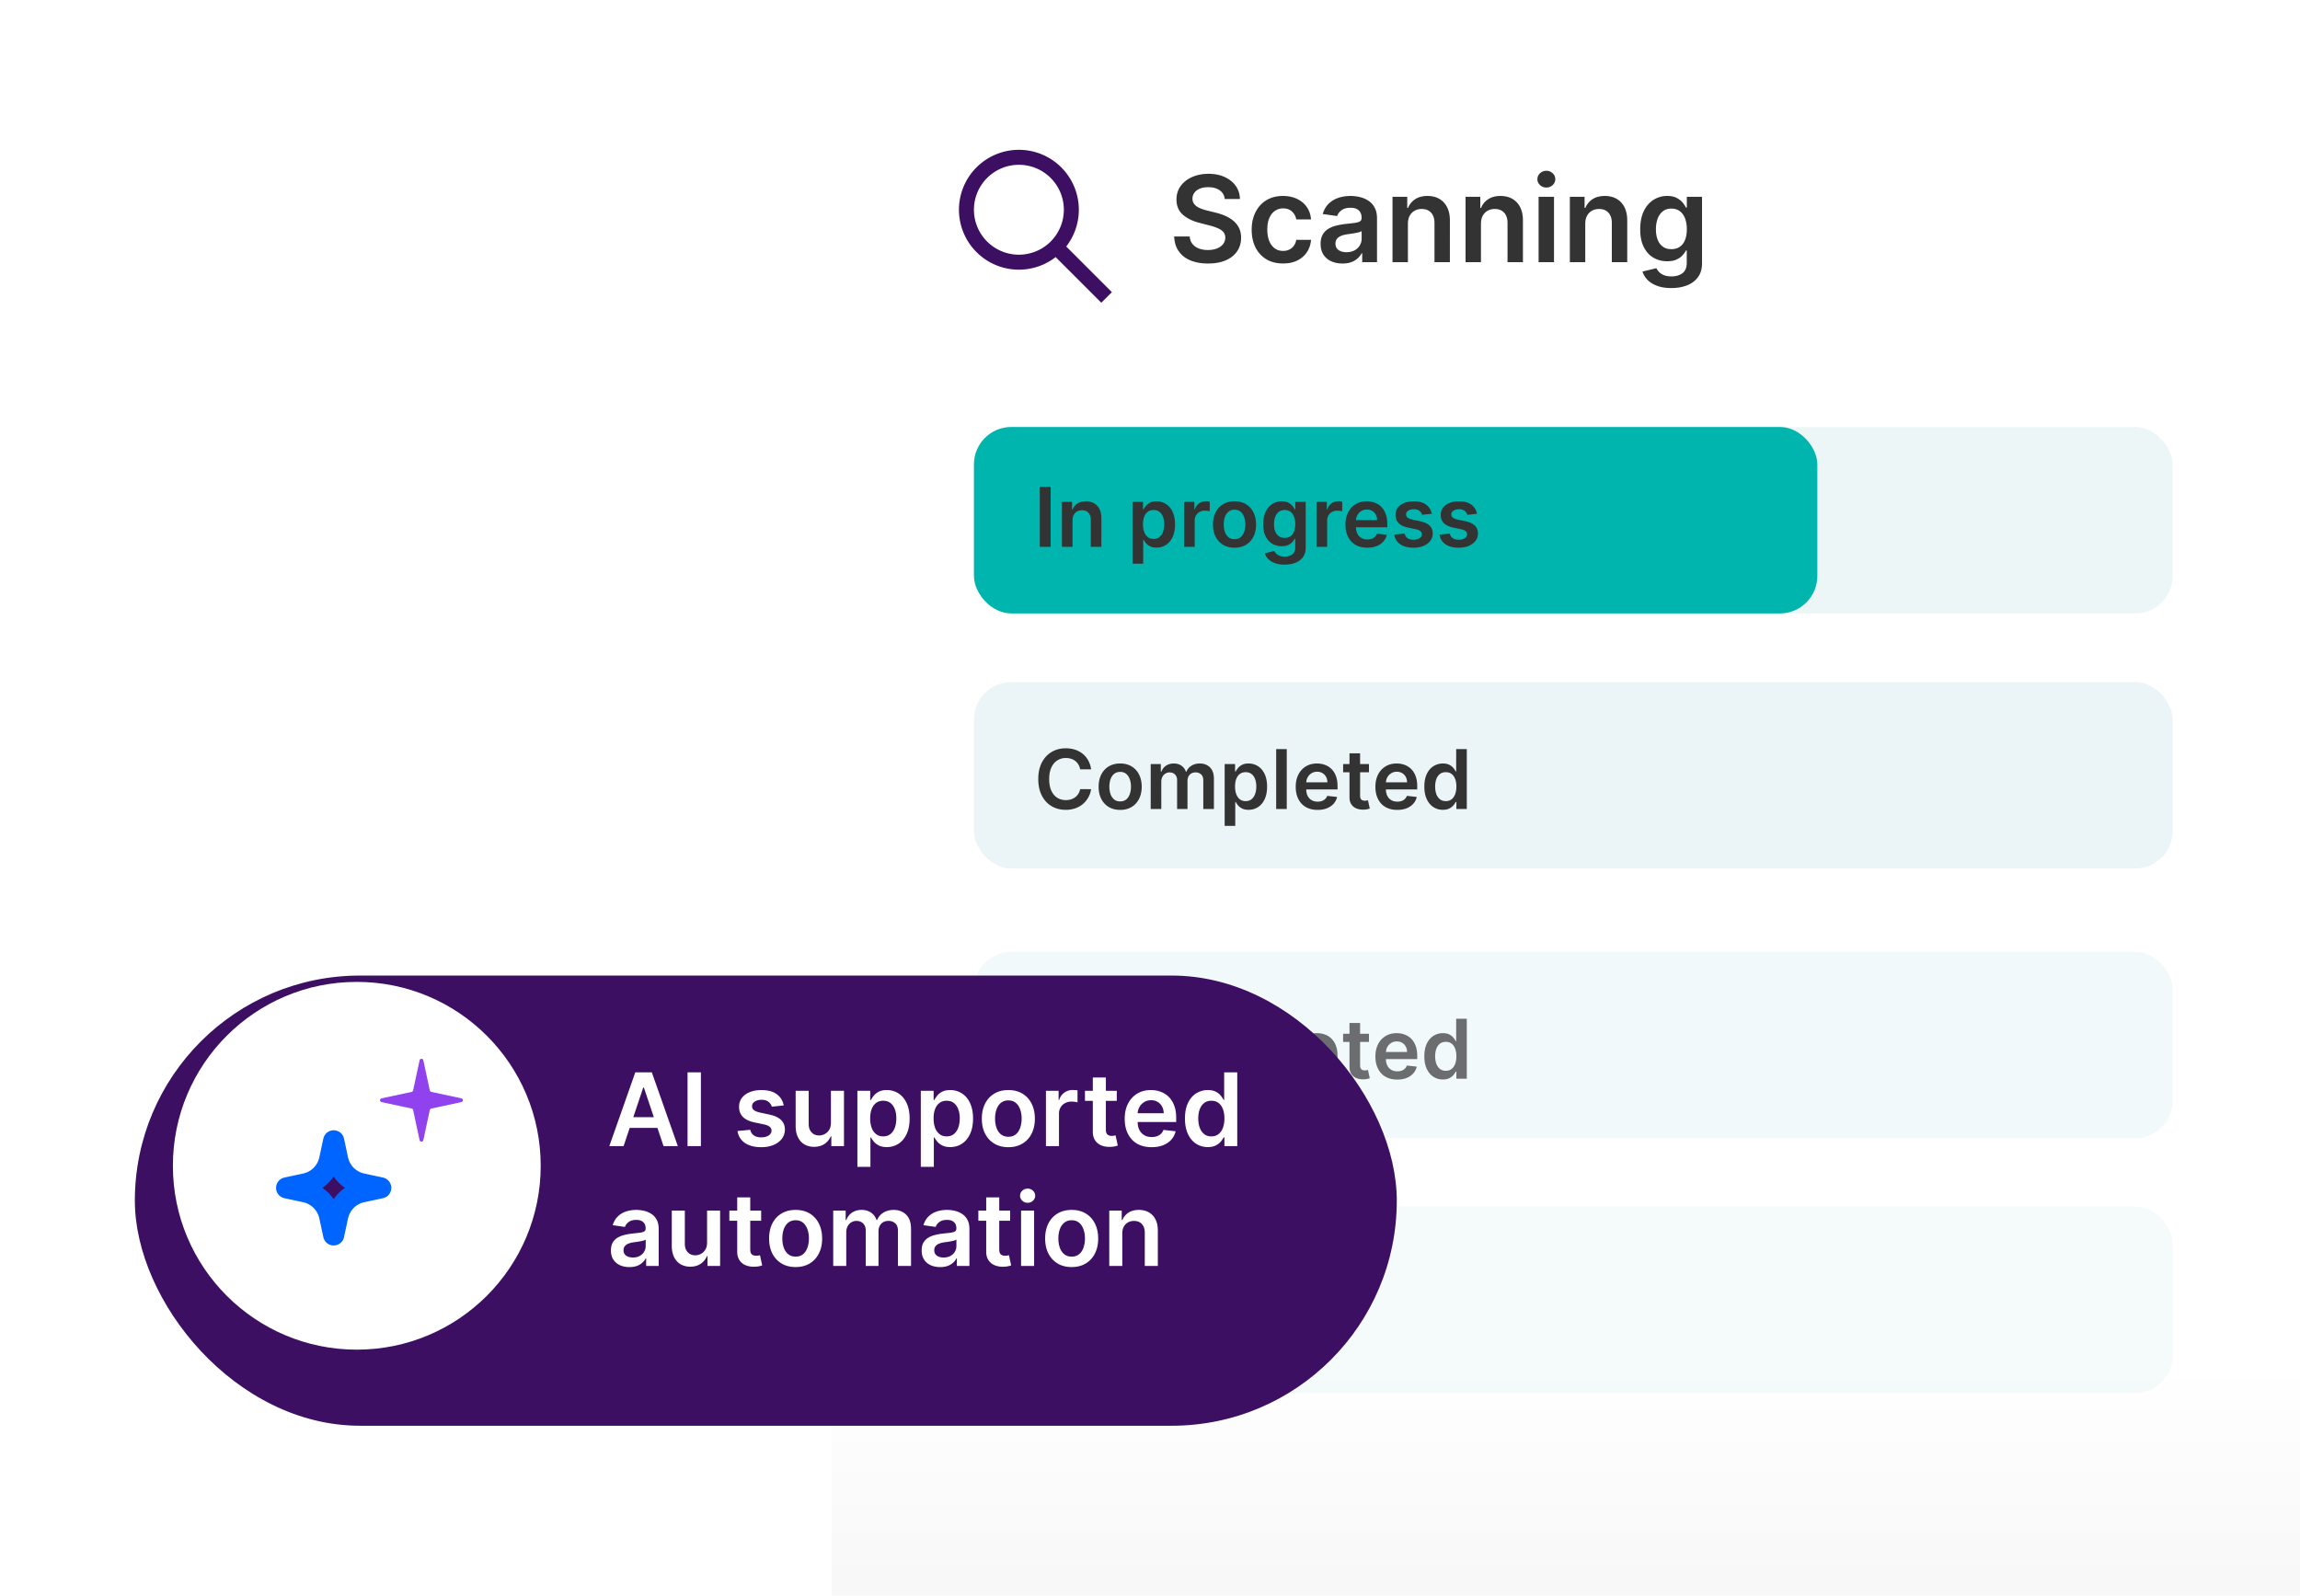 <svg xmlns="http://www.w3.org/2000/svg" width="307" height="213" fill="none" xmlns:v="https://vecta.io/nano"><g clip-path="url(#C)"><path d="M111 15c0-8.284 6.716-15 15-15h204c8.284 0 15 6.716 15 15v200H111V15z" fill="url(#B)"/><g fill="#9ed1d9"><rect opacity=".5" x="130" y="161.056" width="160" height="24.889" rx="5" fill-opacity=".2"/><rect x="130" y="91.056" width="160" height="24.889" rx="5" fill-opacity=".2"/></g><path d="M145.637 102.699h-1.461a1.83 1.83 0 0 0-.231-.637 1.71 1.71 0 0 0-.418-.476 1.73 1.73 0 0 0-.57-.293c-.211-.068-.439-.102-.684-.102a2.07 2.07 0 0 0-1.156.329c-.336.216-.599.533-.789.953s-.285.925-.285 1.527c0 .612.095 1.128.285 1.547s.456.732.789.945.72.317 1.153.317a2.34 2.34 0 0 0 .671-.094c.211-.065.4-.16.567-.285a1.69 1.69 0 0 0 .426-.461c.117-.183.198-.391.242-.625l1.461.008c-.055.38-.173.737-.356 1.07s-.415.627-.707.883-.633.45-1.023.593a3.81 3.81 0 0 1-1.301.211c-.703 0-1.331-.162-1.883-.488s-.987-.795-1.304-1.41-.477-1.352-.477-2.211.16-1.599.48-2.211.757-1.085 1.309-1.41 1.177-.488 1.875-.488c.445 0 .859.063 1.242.187s.724.309 1.024.551.545.534.738.883a3.29 3.29 0 0 1 .383 1.187zm3.882 5.418c-.586 0-1.094-.129-1.524-.387s-.763-.618-1-1.082-.351-1.005-.351-1.625.117-1.162.351-1.628.57-.829 1-1.086.938-.387 1.524-.387 1.093.129 1.523.387a2.58 2.58 0 0 1 .996 1.086c.237.466.356 1.009.356 1.628s-.119 1.162-.356 1.625-.566.825-.996 1.082-.938.387-1.523.387zm.007-1.133c.318 0 .584-.087.797-.261s.373-.414.477-.711.16-.628.16-.992-.053-.7-.16-.997-.263-.537-.477-.714-.479-.266-.797-.266c-.325 0-.596.089-.812.266s-.374.415-.481.714-.156.629-.156.997.052.695.156.992.267.534.481.711.487.261.812.261zm4.068 1.016v-6h1.351v1.02h.071c.125-.344.332-.612.621-.805s.634-.293 1.035-.293.749.099 1.027.297.479.462.594.801h.062a1.64 1.64 0 0 1 .672-.797c.318-.201.694-.301 1.129-.301.552 0 1.003.174 1.352.523s.523.858.523 1.528V108h-1.418v-3.809c0-.372-.099-.644-.297-.816a1.06 1.06 0 0 0-.726-.262c-.341 0-.608.107-.801.321s-.285.485-.285.824V108h-1.387v-3.867c0-.31-.094-.557-.281-.742s-.427-.278-.727-.278c-.203 0-.388.052-.554.157s-.3.246-.399.433-.148.401-.148.649V108h-1.414zm9.872 2.25V102h1.39v.992h.082c.073-.146.176-.301.309-.465a1.65 1.65 0 0 1 .539-.425c.227-.12.516-.18.867-.18.464 0 .882.118 1.254.355s.672.582.891 1.043.332 1.021.332 1.688c0 .659-.108 1.219-.324 1.679s-.511.813-.883 1.055-.794.363-1.266.363c-.344 0-.629-.057-.855-.171s-.409-.253-.547-.414a2.71 2.71 0 0 1-.317-.465h-.058v3.195h-1.414zm1.387-5.25c0 .388.054.728.164 1.02s.272.519.48.683.466.242.766.242c.312 0 .574-.083.785-.25a1.53 1.53 0 0 0 .476-.691c.11-.294.164-.629.164-1.004s-.053-.703-.16-.992-.265-.516-.476-.68-.474-.246-.789-.246c-.302 0-.559.079-.77.238s-.371.382-.48.668-.16.624-.16 1.012zm6.902-5v8h-1.414v-8h1.414zm4.11 8.117c-.601 0-1.121-.125-1.558-.375a2.53 2.53 0 0 1-1.004-1.07c-.235-.464-.352-1.009-.352-1.637 0-.617.117-1.159.352-1.625s.567-.833.992-1.094.923-.394 1.496-.394c.37 0 .719.06 1.047.18s.622.299.875.546.456.563.601.946.219.833.219 1.359v.434h-4.918v-.953h3.563c-.003-.271-.061-.512-.176-.723s-.275-.382-.481-.504-.44-.184-.71-.184c-.29 0-.543.071-.762.211a1.46 1.46 0 0 0-.512.547c-.12.224-.181.47-.183.739v.832c0 .349.063.648.191.898a1.37 1.37 0 0 0 .535.57c.229.131.497.196.805.196.205 0 .392-.029.558-.086a1.23 1.23 0 0 0 .434-.262c.122-.115.215-.257.277-.426l1.321.149a2.07 2.07 0 0 1-.477.914c-.232.257-.529.458-.891.601s-.776.211-1.242.211zm6.861-6.117v1.094h-3.45V102h3.45zm-2.598-1.438h1.414v5.633c0 .19.029.336.086.438s.138.166.234.203a.91.91 0 0 0 .321.055c.088 0 .169-.007.242-.02l.172-.035.238 1.105a3.17 3.17 0 0 1-.324.086c-.138.032-.308.05-.508.055-.354.01-.673-.043-.957-.16a1.49 1.49 0 0 1-.676-.555c-.164-.25-.245-.562-.242-.937v-5.868zm6.372 7.555c-.602 0-1.121-.125-1.559-.375s-.769-.609-1.003-1.07-.352-1.009-.352-1.637c0-.617.117-1.159.352-1.625a2.65 2.65 0 0 1 .992-1.094c.424-.263.923-.394 1.496-.394.37 0 .719.06 1.047.18s.622.299.875.546.455.563.601.946.219.833.219 1.359v.434h-4.918v-.953h3.563c-.003-.271-.062-.512-.176-.723s-.275-.382-.481-.504-.44-.184-.711-.184c-.289 0-.543.071-.761.211s-.39.321-.512.547-.181.47-.184.739v.832c0 .349.064.648.192.898s.306.437.535.57.497.196.805.196a1.72 1.72 0 0 0 .558-.086 1.24 1.24 0 0 0 .434-.262c.122-.115.215-.257.277-.426l1.32.149a2.06 2.06 0 0 1-.476.914c-.232.257-.529.458-.891.601s-.776.211-1.242.211zm6.091-.012c-.472 0-.893-.121-1.266-.363s-.666-.594-.883-1.055-.324-1.02-.324-1.679c0-.667.11-1.229.328-1.688s.52-.808.895-1.043.793-.355 1.254-.355c.351 0 .64.06.867.18a1.65 1.65 0 0 1 .539.425c.133.164.236.319.309.465h.058V100h1.418v8h-1.39v-.945h-.086a2.45 2.45 0 0 1-.317.465c-.138.161-.32.299-.547.414s-.511.171-.855.171zm.394-1.16c.3 0 .555-.08.766-.242s.371-.392.48-.683.165-.632.165-1.02-.055-.725-.165-1.012-.265-.509-.476-.668-.465-.238-.77-.238c-.315 0-.578.082-.789.246s-.37.391-.476.68-.16.62-.16.992.053.71.16 1.004a1.56 1.56 0 0 0 .48.691c.214.167.475.25.785.25z" fill="#333"/><rect x="130" y="57" width="160" height="24.89" rx="5" fill="#ecf6f7"/><rect x="130" y="57" width="112.575" height="24.89" rx="5" fill="#00b5ae"/><path d="M140.238 65v8h-1.449v-8h1.449zm2.921 4.484V73h-1.414v-6h1.352v1.019h.07c.138-.336.358-.603.66-.801s.681-.297 1.129-.297c.414 0 .775.089 1.082.266s.55.434.719.769.256.744.254 1.223V73h-1.414v-3.602c0-.401-.104-.715-.313-.941s-.491-.34-.855-.34a1.31 1.31 0 0 0-.66.164c-.191.107-.34.262-.45.465s-.16.449-.16.738zm8.018 5.766V67h1.39v.992h.082c.073-.146.176-.301.309-.465s.313-.309.539-.426.516-.18.867-.18c.464 0 .882.119 1.254.355s.672.582.891 1.043.332 1.021.332 1.688c0 .659-.108 1.219-.324 1.68s-.511.813-.883 1.055a2.27 2.27 0 0 1-1.266.363c-.344 0-.629-.057-.855-.172s-.409-.253-.547-.414a2.68 2.68 0 0 1-.317-.465h-.058v3.195h-1.414zm1.386-5.25c0 .388.055.728.165 1.019s.272.52.48.684.466.242.766.242c.312 0 .574-.083.785-.25s.37-.4.476-.691.164-.629.164-1.004-.053-.703-.16-.992a1.49 1.49 0 0 0-.476-.68c-.211-.164-.474-.246-.789-.246-.302 0-.559.08-.77.238s-.371.382-.48.668-.161.624-.161 1.012zm5.489 3v-6h1.371v1h.062c.11-.346.297-.613.563-.801s.574-.285.918-.285l.262.012a1.78 1.78 0 0 1 .246.027v1.301c-.06-.021-.155-.039-.286-.055a2.62 2.62 0 0 0-.371-.027c-.257 0-.489.056-.695.168a1.23 1.23 0 0 0-.48.457 1.28 1.28 0 0 0-.176.676V73h-1.414zm6.731.117c-.586 0-1.094-.129-1.523-.387s-.763-.619-1-1.082-.352-1.005-.352-1.625.117-1.163.352-1.629.57-.828 1-1.086.937-.387 1.523-.387 1.094.129 1.524.387.761.62.996 1.086.355 1.009.355 1.629-.118 1.162-.355 1.625-.567.824-.996 1.082-.938.387-1.524.387zm.008-1.133c.318 0 .583-.087.797-.262a1.58 1.58 0 0 0 .476-.711 2.91 2.91 0 0 0 .161-.992c0-.367-.054-.699-.161-.996s-.263-.538-.476-.715-.479-.266-.797-.266c-.326 0-.596.088-.812.266s-.374.415-.481.715a3 3 0 0 0-.156.996c0 .365.052.695.156.992s.267.534.481.711.486.262.812.262zm6.677 3.391c-.508 0-.944-.069-1.309-.207s-.657-.318-.879-.547-.375-.483-.461-.762l1.274-.309c.057.117.14.233.25.348a1.22 1.22 0 0 0 .441.289 1.85 1.85 0 0 0 .707.117c.401 0 .733-.098.996-.293s.395-.51.395-.953v-1.137h-.07c-.073.146-.18.296-.321.449s-.321.282-.551.387-.511.156-.855.156c-.461 0-.879-.108-1.254-.324s-.669-.544-.891-.977-.328-.979-.328-1.633c0-.659.11-1.215.328-1.668s.52-.801.895-1.035a2.3 2.3 0 0 1 1.254-.355c.351 0 .64.06.867.18a1.67 1.67 0 0 1 .547.426c.135.164.238.319.309.465h.078V67h1.394v6.098c0 .513-.122.938-.367 1.273s-.579.587-1.004.754-.906.25-1.445.25zm.011-3.57c.3 0 .555-.073.766-.219s.371-.355.481-.629.164-.601.164-.984c0-.378-.055-.708-.164-.992s-.266-.504-.477-.66-.465-.238-.77-.238c-.315 0-.578.082-.789.246s-.369.389-.476.676-.16.607-.16.969c0 .367.053.689.16.965a1.42 1.42 0 0 0 .48.641c.214.151.476.227.785.227zM175.733 73v-6h1.371v1h.063c.109-.346.297-.613.562-.801a1.55 1.55 0 0 1 .918-.285l.262.012a1.76 1.76 0 0 1 .246.027v1.301a1.49 1.49 0 0 0-.285-.055 2.62 2.62 0 0 0-.371-.027c-.258 0-.49.056-.695.168a1.23 1.23 0 0 0-.481.457 1.29 1.29 0 0 0-.176.676V73h-1.414zm6.771.117c-.602 0-1.121-.125-1.559-.375s-.769-.609-1.004-1.07-.351-1.009-.351-1.637c0-.617.117-1.159.351-1.625s.568-.833.993-1.094.923-.395 1.496-.395c.369 0 .718.06 1.047.18s.622.299.875.547.455.563.601.945.219.833.219 1.359v.434h-4.918v-.953h3.562a1.52 1.52 0 0 0-.175-.723 1.28 1.28 0 0 0-.481-.504 1.35 1.35 0 0 0-.711-.184c-.289 0-.543.07-.761.211a1.45 1.45 0 0 0-.512.547c-.12.224-.181.47-.184.738v.832a1.95 1.95 0 0 0 .192.898c.127.247.306.438.535.57s.497.195.804.195c.206 0 .392-.029.559-.086s.311-.147.434-.262a1.1 1.1 0 0 0 .277-.426l1.32.148c-.083.349-.242.654-.476.914s-.529.458-.891.602a3.41 3.41 0 0 1-1.242.211zm8.606-4.531l-1.289.141a1.03 1.03 0 0 0-.191-.367c-.089-.115-.208-.207-.359-.277s-.336-.105-.555-.105c-.294 0-.542.064-.742.191s-.296.293-.293.496c-.003.174.061.316.191.426s.352.199.656.27l1.024.219c.567.122.989.316 1.265.582s.42.613.422 1.043c-.002.378-.113.711-.332 1a2.13 2.13 0 0 1-.902.672c-.386.162-.828.242-1.328.242-.735 0-1.326-.154-1.774-.461s-.715-.741-.8-1.293l1.378-.133c.063.271.196.475.399.613s.467.207.793.207c.336 0 .605-.069.808-.207s.309-.308.309-.512a.53.53 0 0 0-.199-.426c-.13-.112-.334-.198-.61-.258l-1.023-.215c-.576-.12-1.001-.322-1.277-.605s-.413-.648-.41-1.086c-.003-.37.097-.69.3-.961s.491-.484.856-.633.79-.227 1.269-.227c.703 0 1.257.15 1.66.449s.658.704.754 1.215zm6.037 0l-1.289.141a1.03 1.03 0 0 0-.191-.367c-.089-.115-.208-.207-.359-.277a1.31 1.31 0 0 0-.555-.105c-.294 0-.542.064-.742.191s-.296.293-.293.496c-.003.174.061.316.191.426s.352.199.656.27l1.024.219c.568.122.989.316 1.265.582s.42.613.422 1.043c-.002.378-.113.711-.332 1a2.13 2.13 0 0 1-.902.672 3.41 3.41 0 0 1-1.328.242c-.735 0-1.326-.154-1.774-.461s-.714-.741-.8-1.293l1.379-.133c.062.271.195.475.398.613s.467.207.793.207c.336 0 .605-.069.809-.207s.308-.308.308-.512a.53.53 0 0 0-.199-.426c-.13-.112-.333-.198-.609-.258l-1.024-.215c-.575-.12-1.001-.322-1.277-.605s-.413-.648-.41-1.086c-.003-.37.097-.69.3-.961s.491-.484.856-.633.79-.227 1.269-.227c.704 0 1.257.15 1.661.449s.657.704.753 1.215z" fill="#333"/><path d="M141.707 32.293a1 1 0 0 0-1.414 1.414l1.414-1.414zm4.586 7.414l.707.707L148.414 39l-.707-.707-1.414 1.414zM136 35v-1a6 6 0 0 1-6-6h-1-1a8 8 0 0 0 8 8v-1zm-7-7h1a6 6 0 0 1 6-6v-1-1a8 8 0 0 0-8 8h1zm7-7v1a6 6 0 0 1 6 6h1 1a8 8 0 0 0-8-8v1zm7 7h-1a6 6 0 0 1-6 6v1 1a8 8 0 0 0 8-8h-1zm-2 5l-.707.707 6 6L147 39l.707-.707-6-6L141 33z" fill="#3d0f63"/><path d="M163.472 26.563a1.55 1.55 0 0 0-.671-1.159c-.39-.277-.898-.415-1.523-.415-.439 0-.816.066-1.13.199s-.555.313-.722.54a1.31 1.31 0 0 0-.256.778c0 .242.055.453.165.631a1.51 1.51 0 0 0 .46.455 3.27 3.27 0 0 0 .643.307 6.82 6.82 0 0 0 .71.21l1.091.273c.439.102.861.241 1.267.415s.774.394 1.096.659a2.92 2.92 0 0 1 .773.96c.189.375.284.814.284 1.318 0 .682-.174 1.282-.523 1.801s-.852.919-1.511 1.21-1.449.432-2.381.432c-.905 0-1.691-.14-2.358-.42s-1.181-.689-1.556-1.227-.572-1.193-.603-1.966h2.074c.03.405.155.742.375 1.011s.506.47.858.602.754.199 1.193.199c.459 0 .86-.068 1.205-.205s.621-.333.818-.58a1.4 1.4 0 0 0 .301-.875c-.004-.303-.093-.553-.267-.75s-.418-.367-.733-.5a7.02 7.02 0 0 0-1.091-.364l-1.324-.341c-.958-.246-1.716-.619-2.272-1.119s-.83-1.172-.83-2.006c0-.686.186-1.286.557-1.801s.884-.915 1.528-1.199 1.373-.432 2.188-.432c.826 0 1.549.144 2.17.432s1.116.68 1.472 1.188.54 1.083.551 1.739h-2.028zm7.782 8.608c-.871 0-1.619-.191-2.244-.574a3.84 3.84 0 0 1-1.438-1.585c-.333-.678-.5-1.458-.5-2.341s.171-1.669.512-2.347.822-1.212 1.443-1.591 1.364-.574 2.216-.574c.708 0 1.335.131 1.881.392s.986.623 1.312 1.097.511 1.019.557 1.648h-1.966c-.08-.421-.269-.771-.568-1.051s-.691-.426-1.188-.426a1.86 1.86 0 0 0-1.108.341c-.318.224-.566.545-.744.966s-.261.924-.261 1.511c0 .595.087 1.106.261 1.534s.419.752.733.983.691.341 1.119.341a1.87 1.87 0 0 0 .813-.17 1.64 1.64 0 0 0 .608-.506c.163-.22.274-.487.335-.801h1.966c-.049.617-.231 1.165-.546 1.642s-.742.845-1.284 1.114-1.178.398-1.909.398zm7.939.006c-.553 0-1.051-.098-1.494-.295a2.44 2.44 0 0 1-1.046-.886c-.253-.39-.38-.871-.38-1.443 0-.492.091-.9.272-1.222a2.11 2.11 0 0 1 .745-.773c.314-.193.668-.339 1.062-.437s.809-.176 1.233-.222l1.245-.142c.318-.046.549-.114.693-.205s.221-.241.221-.437v-.034c0-.428-.127-.759-.38-.994s-.62-.352-1.097-.352c-.504 0-.903.11-1.199.329s-.488.479-.591.778l-1.92-.273c.151-.53.401-.974.75-1.33s.774-.629 1.278-.807 1.061-.273 1.671-.273c.42 0 .839.049 1.255.148s.798.261 1.142.489a2.45 2.45 0 0 1 .83.915c.212.386.318.869.318 1.449V35h-1.977v-1.199h-.068a2.5 2.5 0 0 1-.529.682c-.223.208-.505.377-.846.506s-.733.188-1.188.188zm.534-1.511c.413 0 .771-.081 1.074-.244s.536-.386.699-.659.25-.57.25-.892v-1.028a.96.96 0 0 1-.33.148 4.64 4.64 0 0 1-.511.119l-.562.091-.483.068c-.307.042-.582.11-.824.205s-.434.227-.574.398-.21.383-.21.648c0 .379.138.665.414.858s.629.29 1.057.29zm8.199-3.778V35h-2.057v-8.727h1.966v1.483h.103c.2-.489.52-.877.96-1.165s.99-.432 1.642-.432c.602 0 1.127.129 1.574.386s.799.631 1.045 1.119.373 1.081.369 1.778V35h-2.056v-5.239c0-.583-.152-1.04-.455-1.369s-.714-.494-1.244-.494c-.36 0-.68.08-.961.239s-.494.381-.653.676-.233.653-.233 1.074zm9.75 0V35h-2.057v-8.727h1.966v1.483h.103c.2-.489.52-.877.96-1.165s.99-.432 1.642-.432c.602 0 1.127.129 1.574.386s.799.631 1.045 1.119.373 1.081.369 1.778V35h-2.056v-5.239c0-.583-.152-1.04-.455-1.369s-.714-.494-1.244-.494c-.36 0-.68.08-.961.239s-.494.381-.653.676-.233.653-.233 1.074zM205.369 35v-8.727h2.057V35h-2.057zm1.034-9.966a1.2 1.2 0 0 1-.841-.324c-.234-.22-.352-.483-.352-.79s.118-.574.352-.79a1.19 1.19 0 0 1 .841-.33c.33 0 .61.11.841.33a1.03 1.03 0 0 1 .353.79c0 .307-.118.57-.353.79s-.511.324-.841.324zm5.195 4.852V35h-2.057v-8.727h1.966v1.483h.102c.201-.489.521-.877.961-1.165s.99-.432 1.642-.432c.602 0 1.127.129 1.574.386s.799.631 1.045 1.119.373 1.081.369 1.778V35h-2.057v-5.239c0-.583-.151-1.04-.454-1.369s-.714-.494-1.244-.494c-.36 0-.68.08-.961.239s-.494.381-.653.676-.233.653-.233 1.074zm11.489 8.568c-.739 0-1.373-.1-1.904-.301s-.956-.462-1.278-.795-.546-.703-.671-1.108l1.853-.449c.083.171.204.339.363.506s.373.311.642.42.616.17 1.029.17c.583 0 1.066-.142 1.449-.426s.573-.742.573-1.386v-1.653h-.102c-.106.212-.261.43-.466.653-.2.224-.468.411-.801.563s-.744.227-1.244.227c-.671 0-1.279-.157-1.824-.472s-.974-.792-1.295-1.42-.478-1.424-.478-2.375c0-.958.159-1.767.478-2.426s.755-1.165 1.301-1.506a3.34 3.34 0 0 1 1.824-.517c.511 0 .931.087 1.261.261s.598.377.795.619.347.464.449.676h.114v-1.443h2.028v8.869c0 .746-.178 1.364-.534 1.852s-.843.854-1.46 1.097-1.318.364-2.102.364zm.017-5.193c.435 0 .807-.106 1.113-.318s.54-.517.699-.915.239-.875.239-1.432c0-.549-.08-1.03-.239-1.443s-.386-.733-.693-.96-.676-.347-1.119-.347c-.459 0-.841.119-1.148.358s-.538.566-.693.983-.233.883-.233 1.409c0 .534.077 1.002.233 1.403s.392.708.699.932.691.33 1.142.33z" fill="#333"/><rect opacity=".7" x="130" y="127.056" width="160" height="24.889" rx="5" fill="#9ed1d9" fill-opacity=".2"/><path opacity=".7" d="M145.637 138.699h-1.461a1.83 1.83 0 0 0-.231-.637 1.71 1.71 0 0 0-.418-.476 1.73 1.73 0 0 0-.57-.293c-.211-.068-.439-.102-.684-.102a2.07 2.07 0 0 0-1.156.329c-.336.216-.599.533-.789.953s-.285.925-.285 1.527c0 .612.095 1.128.285 1.547s.456.732.789.945.72.317 1.153.317a2.34 2.34 0 0 0 .671-.094c.211-.065.4-.16.567-.285a1.69 1.69 0 0 0 .426-.461c.117-.183.198-.391.242-.625l1.461.008c-.055.38-.173.737-.356 1.07s-.415.627-.707.883-.633.45-1.023.593a3.81 3.81 0 0 1-1.301.211c-.703 0-1.331-.162-1.883-.488s-.987-.795-1.304-1.41-.477-1.352-.477-2.211.16-1.599.48-2.211.757-1.085 1.309-1.41 1.177-.488 1.875-.488a3.98 3.98 0 0 1 1.242.187c.383.125.724.309 1.024.551s.545.534.738.883a3.29 3.29 0 0 1 .383 1.187zm3.882 5.418c-.586 0-1.094-.129-1.524-.387s-.763-.618-1-1.082-.351-1.005-.351-1.625.117-1.162.351-1.628.57-.829 1-1.086.938-.387 1.524-.387 1.093.129 1.523.387a2.58 2.58 0 0 1 .996 1.086c.237.466.356 1.009.356 1.628s-.119 1.162-.356 1.625-.566.825-.996 1.082-.938.387-1.523.387zm.007-1.133c.318 0 .584-.087.797-.261s.373-.414.477-.711.16-.628.16-.992-.053-.7-.16-.997-.263-.537-.477-.714-.479-.266-.797-.266c-.325 0-.596.089-.812.266s-.374.415-.481.714-.156.629-.156.997.052.695.156.992.267.534.481.711.487.261.812.261zm4.068 1.016v-6h1.351v1.02h.071c.125-.344.332-.612.621-.805s.634-.293 1.035-.293.749.099 1.027.297.479.462.594.801h.062a1.64 1.64 0 0 1 .672-.797c.318-.201.694-.301 1.129-.301.552 0 1.003.174 1.352.523s.523.858.523 1.528V144h-1.418v-3.809c0-.372-.099-.644-.297-.816a1.06 1.06 0 0 0-.726-.262c-.341 0-.608.107-.801.321s-.285.485-.285.824V144h-1.387v-3.867c0-.31-.094-.557-.281-.742s-.427-.278-.727-.278c-.203 0-.388.052-.554.157s-.3.246-.399.433-.148.401-.148.649V144h-1.414zm9.872 2.25V138h1.39v.992h.082c.073-.146.176-.301.309-.465a1.65 1.65 0 0 1 .539-.425c.227-.12.516-.18.867-.18.464 0 .882.118 1.254.355s.672.582.891 1.043.332 1.021.332 1.688c0 .659-.108 1.219-.324 1.679s-.511.813-.883 1.055-.794.363-1.266.363c-.344 0-.629-.057-.855-.171s-.409-.253-.547-.414a2.71 2.71 0 0 1-.317-.465h-.058v3.195h-1.414zm1.387-5.25c0 .388.054.728.164 1.02s.272.519.48.683.466.242.766.242c.312 0 .574-.083.785-.25a1.53 1.53 0 0 0 .476-.691c.11-.294.164-.629.164-1.004s-.053-.703-.16-.992-.265-.516-.476-.68-.474-.246-.789-.246c-.302 0-.559.079-.77.238s-.371.382-.48.668-.16.624-.16 1.012zm6.902-5v8h-1.414v-8h1.414zm4.11 8.117c-.601 0-1.121-.125-1.558-.375a2.53 2.53 0 0 1-1.004-1.07c-.235-.464-.352-1.009-.352-1.637 0-.617.117-1.159.352-1.625s.567-.833.992-1.094.923-.394 1.496-.394c.37 0 .719.06 1.047.18s.622.299.875.546.456.563.601.946.219.833.219 1.359v.434h-4.918v-.953h3.563c-.003-.271-.061-.512-.176-.723s-.275-.382-.481-.504-.44-.184-.71-.184c-.29 0-.543.071-.762.211a1.46 1.46 0 0 0-.512.547c-.12.224-.181.47-.183.739v.832c0 .349.063.648.191.898a1.37 1.37 0 0 0 .535.57c.229.131.497.196.805.196.205 0 .392-.029.558-.086a1.23 1.23 0 0 0 .434-.262c.122-.115.215-.257.277-.426l1.321.149a2.07 2.07 0 0 1-.477.914c-.232.257-.529.458-.891.601s-.776.211-1.242.211zm6.861-6.117v1.094h-3.45V138h3.45zm-2.598-1.438h1.414v5.633c0 .19.029.336.086.438s.138.166.234.203a.91.91 0 0 0 .321.055c.088 0 .169-.007.242-.02l.172-.035.238 1.105a3.17 3.17 0 0 1-.324.086c-.138.032-.308.05-.508.055-.354.01-.673-.043-.957-.16a1.49 1.49 0 0 1-.676-.555c-.164-.25-.245-.562-.242-.937v-5.868zm6.372 7.555c-.602 0-1.121-.125-1.559-.375s-.769-.609-1.003-1.07-.352-1.009-.352-1.637c0-.617.117-1.159.352-1.625a2.65 2.65 0 0 1 .992-1.094c.424-.263.923-.394 1.496-.394.37 0 .719.06 1.047.18s.622.299.875.546.455.563.601.946.219.833.219 1.359v.434h-4.918v-.953h3.563c-.003-.271-.062-.512-.176-.723s-.275-.382-.481-.504-.44-.184-.711-.184c-.289 0-.543.071-.761.211s-.39.321-.512.547-.181.47-.184.739v.832c0 .349.064.648.192.898s.306.437.535.57.497.196.805.196a1.72 1.72 0 0 0 .558-.086 1.24 1.24 0 0 0 .434-.262c.122-.115.215-.257.277-.426l1.32.149a2.06 2.06 0 0 1-.476.914c-.232.257-.529.458-.891.601s-.776.211-1.242.211zm6.091-.012c-.472 0-.893-.121-1.266-.363s-.666-.594-.883-1.055-.324-1.02-.324-1.679c0-.667.11-1.229.328-1.688s.52-.808.895-1.043.793-.355 1.254-.355c.351 0 .64.06.867.18a1.65 1.65 0 0 1 .539.425c.133.164.236.319.309.465h.058V136h1.418v8h-1.39v-.945h-.086a2.45 2.45 0 0 1-.317.465c-.138.161-.32.299-.547.414s-.511.171-.855.171zm.394-1.16c.3 0 .555-.08.766-.242s.371-.392.48-.683.165-.632.165-1.02-.055-.725-.165-1.012-.265-.509-.476-.668-.465-.238-.77-.238c-.315 0-.578.082-.789.246s-.37.391-.476.68-.16.62-.16.992.053.71.16 1.004a1.56 1.56 0 0 0 .48.691c.214.167.475.25.785.25z" fill="#333"/><g filter="url(#A)"><rect x="18" y="126" width="168.441" height="60.097" rx="30.048" fill="#3d0f63"/></g><g fill="#fff"><circle cx="47.625" cy="155.625" r="24.547"/><path d="M83.236 153h-1.904l3.468-9.849h2.203L90.474 153H88.57l-2.631-7.83h-.077L83.236 153zm.063-3.862h5.194v1.433h-5.194v-1.433zm10.257-5.987V153h-1.784v-9.849h1.784zm11.053 4.415l-1.587.173c-.045-.161-.124-.311-.236-.452s-.256-.255-.442-.342-.414-.13-.683-.13c-.363 0-.667.079-.914.236s-.364.361-.361.611a.64.64 0 0 0 .236.524c.163.135.433.245.808.332l1.26.269c.699.151 1.218.39 1.558.717s.516.755.52 1.284c-.004.465-.14.875-.409 1.231s-.637.628-1.111.827-1.02.298-1.635.298c-.905 0-1.632-.189-2.184-.567a2.28 2.28 0 0 1-.986-1.592l1.698-.164c.077.334.24.586.491.755s.575.255.976.255c.413 0 .745-.085.995-.255s.38-.379.38-.63c0-.211-.081-.386-.245-.524s-.41-.243-.75-.317l-1.26-.265c-.709-.147-1.233-.396-1.573-.745s-.508-.798-.505-1.337c-.003-.455.12-.85.37-1.183s.604-.597 1.054-.779.973-.279 1.563-.279c.865 0 1.547.184 2.044.553s.809.867.928 1.496zm6.302 2.327v-4.28h1.741V153h-1.688v-1.313h-.077c-.166.414-.441.752-.822 1.015s-.845.394-1.4.394c-.484 0-.912-.107-1.284-.322s-.657-.534-.865-.947-.313-.921-.313-1.511v-4.703h1.741v4.434c0 .468.128.84.385 1.116s.593.413 1.01.413c.256 0 .505-.062.745-.187s.438-.311.592-.558.235-.563.235-.938zm3.532 5.877v-10.157h1.712v1.221h.101c.089-.179.216-.37.38-.572s.384-.38.663-.524.635-.221 1.068-.221c.571 0 1.085.146 1.544.437s.827.717 1.096 1.284.409 1.257.409 2.078c0 .811-.133 1.501-.399 2.068s-.629 1-1.087 1.299-.978.447-1.558.447c-.423 0-.775-.071-1.053-.212s-.504-.311-.674-.51a3.32 3.32 0 0 1-.389-.572h-.072v3.934h-1.741zm1.707-6.464c0 .478.067.897.202 1.256s.335.639.591.841.574.298.943.298c.385 0 .707-.102.967-.307s.455-.492.586-.852.202-.774.202-1.236-.065-.865-.197-1.221-.327-.635-.586-.837-.584-.303-.972-.303c-.372 0-.688.098-.947.293s-.457.47-.592.823-.197.768-.197 1.245zm6.757 6.464v-10.157h1.712v1.221h.101a3.21 3.21 0 0 1 .38-.572 2.02 2.02 0 0 1 .664-.524c.279-.148.634-.221 1.067-.221a2.82 2.82 0 0 1 1.544.437c.462.289.827.717 1.097 1.284s.408 1.257.408 2.078c0 .811-.133 1.501-.399 2.068s-.628 1-1.087 1.299-.978.447-1.558.447c-.423 0-.774-.071-1.053-.212s-.503-.311-.673-.51-.297-.392-.39-.572h-.072v3.934h-1.741zm1.707-6.464c0 .478.068.897.202 1.256a1.91 1.91 0 0 0 .592.841c.259.199.574.298.942.298.385 0 .707-.102.967-.307a1.9 1.9 0 0 0 .587-.852c.134-.362.202-.774.202-1.236s-.066-.865-.197-1.221-.327-.635-.587-.837-.584-.303-.972-.303c-.372 0-.687.098-.947.293s-.457.47-.592.823-.197.768-.197 1.245zm9.98 3.838c-.722 0-1.347-.158-1.876-.476s-.94-.761-1.231-1.332-.433-1.238-.433-2.001.144-1.431.433-2.005.702-1.02 1.231-1.337 1.154-.476 1.876-.476 1.346.158 1.875.476.938.763 1.227 1.337.437 1.242.437 2.005-.146 1.43-.437 2.001a3.2 3.2 0 0 1-1.227 1.332c-.529.318-1.154.476-1.875.476zm.009-1.394c.391 0 .718-.108.981-.323s.459-.509.587-.875.197-.773.197-1.221-.066-.861-.197-1.227-.324-.662-.587-.88-.59-.327-.981-.327c-.401 0-.734.109-1 .327s-.46.511-.592.88-.192.774-.192 1.227.064.856.192 1.221.329.657.592.875.599.323 1 .323zm5.008 1.25v-7.387h1.688v1.231h.077a1.84 1.84 0 0 1 .692-.986 1.91 1.91 0 0 1 1.131-.351l.322.015a2.12 2.12 0 0 1 .303.033v1.602a1.86 1.86 0 0 0-.351-.068 3.3 3.3 0 0 0-.457-.033c-.318 0-.603.069-.856.207a1.51 1.51 0 0 0-.592.562 1.59 1.59 0 0 0-.216.832V153h-1.741zm9.455-7.387v1.347h-4.247v-1.347h4.247zm-3.198-1.77h1.741v6.935c0 .234.035.414.105.539a.57.57 0 0 0 .289.25c.119.045.25.067.394.067.109 0 .209-.008.299-.024l.211-.043.294 1.361a4 4 0 0 1-.4.106c-.17.038-.378.061-.625.067-.436.013-.829-.053-1.178-.197a1.83 1.83 0 0 1-.832-.683c-.202-.308-.302-.693-.298-1.154v-7.224zm7.845 9.301c-.741 0-1.38-.154-1.919-.461s-.947-.751-1.236-1.318-.433-1.243-.433-2.015c0-.76.144-1.427.433-2.001s.699-1.026 1.222-1.347 1.136-.485 1.841-.485c.456 0 .885.073 1.289.221s.767.369 1.078.673.561.693.74 1.164.27 1.026.27 1.674v.534h-6.055v-1.174h4.386c-.003-.333-.076-.63-.217-.89s-.338-.469-.591-.62a1.66 1.66 0 0 0-.875-.226c-.356 0-.669.087-.938.26a1.78 1.78 0 0 0-.63.673 1.93 1.93 0 0 0-.226.909v1.024c0 .43.078.799.235 1.106s.377.539.659.703.613.24.991.24a2.1 2.1 0 0 0 .688-.106c.205-.073.383-.181.533-.322a1.34 1.34 0 0 0 .342-.524l1.625.183c-.102.429-.298.804-.586 1.125s-.651.564-1.097.741-.955.259-1.529.259zm7.499-.014c-.581 0-1.1-.149-1.558-.447s-.821-.731-1.087-1.299-.4-1.257-.4-2.068c0-.821.135-1.513.404-2.078s.64-.995 1.102-1.284.976-.437 1.544-.437c.432 0 .788.073 1.067.221a2.02 2.02 0 0 1 .664.524c.163.202.29.393.38.572h.072v-3.683h1.746V153h-1.712v-1.164h-.106a2.97 2.97 0 0 1-.39.572c-.17.199-.394.369-.673.51s-.63.212-1.053.212zm.485-1.429c.369 0 .683-.099.943-.298s.457-.482.592-.841.202-.778.202-1.256-.068-.892-.202-1.245-.327-.627-.587-.823-.572-.293-.948-.293c-.387 0-.711.101-.971.303s-.455.481-.587.837-.197.763-.197 1.221.066.874.197 1.236.332.643.592.852.585.307.966.307zM84.02 169.149c-.468 0-.89-.083-1.265-.25s-.667-.42-.885-.75-.322-.738-.322-1.222c0-.417.077-.761.231-1.034s.364-.49.63-.654a3.18 3.18 0 0 1 .899-.37c.337-.087.684-.149 1.044-.188l1.053-.12c.269-.038.465-.096.587-.173s.188-.204.188-.37v-.029c0-.363-.107-.643-.322-.842s-.524-.298-.928-.298c-.426 0-.765.093-1.015.279s-.414.405-.5.659l-1.626-.231c.128-.449.34-.824.635-1.125a2.75 2.75 0 0 1 1.082-.683c.427-.154.898-.231 1.414-.231a4.57 4.57 0 0 1 1.063.125 2.99 2.99 0 0 1 .967.413c.292.19.526.448.702.775s.269.736.269 1.226V169h-1.674v-1.015h-.058a2.12 2.12 0 0 1-.447.577 2.14 2.14 0 0 1-.717.428c-.285.106-.62.159-1.005.159zm.452-1.279c.349 0 .652-.069.909-.207s.454-.327.592-.558a1.42 1.42 0 0 0 .212-.755v-.87c-.054.044-.147.086-.279.125a4.1 4.1 0 0 1-.433.101l-.476.077-.409.057c-.26.036-.492.093-.697.173a1.17 1.17 0 0 0-.486.337c-.119.141-.178.324-.178.548 0 .321.117.563.351.727s.532.245.895.245zm9.907-1.977v-4.28h1.741V169h-1.688v-1.313h-.077a2.22 2.22 0 0 1-.822 1.015c-.378.263-.845.394-1.4.394-.484 0-.912-.107-1.284-.322s-.657-.534-.866-.947-.313-.921-.313-1.511v-4.703h1.741v4.434c0 .468.128.84.385 1.116s.593.413 1.01.413c.257 0 .505-.062.745-.187s.438-.311.592-.558.236-.563.236-.938zm7.22-4.28v1.347h-4.246v-1.347h4.246zm-3.198-1.77h1.741v6.935c0 .234.035.414.106.539a.57.57 0 0 0 .289.25 1.1 1.1 0 0 0 .394.067c.109 0 .208-.008.298-.024l.212-.043.293 1.361a4.04 4.04 0 0 1-.399.106c-.17.038-.378.061-.625.067-.436.013-.829-.053-1.179-.197s-.627-.375-.832-.683-.301-.693-.298-1.154v-7.224zm7.797 9.301c-.721 0-1.346-.158-1.875-.476a3.23 3.23 0 0 1-1.232-1.332c-.288-.571-.432-1.238-.432-2.001s.144-1.431.432-2.005.703-1.02 1.232-1.337 1.154-.476 1.875-.476 1.347.158 1.876.476.938.763 1.226 1.337.438 1.242.438 2.005-.146 1.43-.438 2.001-.697 1.015-1.226 1.332-1.154.476-1.876.476zm.01-1.394c.391 0 .718-.108.981-.323s.458-.509.587-.875.197-.773.197-1.221-.066-.861-.197-1.227-.324-.662-.587-.88-.59-.327-.981-.327c-.401 0-.734.109-1 .327s-.461.511-.592.88-.192.774-.192 1.227.064.856.192 1.221.329.657.592.875.599.323 1 .323zm5.008 1.25v-7.387h1.664v1.255h.086c.154-.423.409-.753.765-.991s.781-.36 1.274-.36c.5 0 .922.122 1.265.365s.59.569.731.986h.077c.164-.41.439-.737.827-.981s.855-.37 1.39-.37c.68 0 1.235.215 1.664.644s.645 1.057.645 1.881V169h-1.746v-4.689c0-.459-.122-.794-.366-1.005a1.3 1.3 0 0 0-.894-.322c-.42 0-.749.131-.986.394s-.351.598-.351 1.015V169h-1.707v-4.761c0-.382-.116-.686-.347-.914s-.526-.341-.894-.341c-.25 0-.478.064-.683.192s-.369.303-.491.534-.182.494-.182.798V169h-1.741zm14.28.149c-.469 0-.89-.083-1.265-.25s-.667-.42-.885-.75-.322-.738-.322-1.222c0-.417.077-.761.23-1.034s.364-.49.63-.654a3.19 3.19 0 0 1 .9-.37c.336-.087.684-.149 1.043-.188l1.054-.12c.269-.038.465-.096.586-.173s.188-.204.188-.37v-.029c0-.363-.107-.643-.322-.842s-.525-.298-.928-.298c-.427 0-.765.093-1.015.279s-.414.405-.5.659l-1.626-.231c.128-.449.34-.824.635-1.125s.656-.533 1.082-.683.898-.231 1.414-.231c.356 0 .71.041 1.063.125s.675.221.966.413.526.448.703.775.269.736.269 1.226V169h-1.674v-1.015h-.057c-.106.205-.255.398-.448.577a2.14 2.14 0 0 1-.716.428c-.286.106-.621.159-1.005.159zm.452-1.279c.349 0 .652-.069.909-.207a1.53 1.53 0 0 0 .591-.558 1.42 1.42 0 0 0 .212-.755v-.87c-.055.044-.148.086-.279.125s-.273.072-.433.101l-.476.077-.409.057c-.26.036-.492.093-.697.173s-.367.193-.486.337-.178.324-.178.548c0 .321.117.563.351.727s.532.245.895.245zm8.887-6.257v1.347h-4.246v-1.347h4.246zm-3.198-1.77h1.741v6.935c0 .234.035.414.106.539s.17.205.288.25.25.067.395.067c.109 0 .208-.008.298-.024l.211-.043.294 1.361a4.04 4.04 0 0 1-.399.106c-.17.038-.379.061-.626.067a2.84 2.84 0 0 1-1.178-.197c-.349-.148-.627-.375-.832-.683s-.301-.693-.298-1.154v-7.224zm4.654 9.157v-7.387h1.741V169h-1.741zm.875-8.435c-.275 0-.512-.092-.711-.275a.88.88 0 0 1-.298-.668c0-.263.099-.486.298-.669s.436-.279.711-.279.517.093.712.279.298.406.298.669a.88.88 0 0 1-.298.668c-.195.183-.433.275-.712.275zm5.879 8.579c-.722 0-1.347-.158-1.876-.476a3.23 3.23 0 0 1-1.231-1.332c-.289-.571-.433-1.238-.433-2.001s.144-1.431.433-2.005.702-1.02 1.231-1.337 1.154-.476 1.876-.476 1.346.158 1.875.476.938.763 1.227 1.337.437 1.242.437 2.005-.146 1.43-.437 2.001a3.2 3.2 0 0 1-1.227 1.332c-.529.318-1.154.476-1.875.476zm.009-1.394c.391 0 .718-.108.981-.323s.459-.509.587-.875.197-.773.197-1.221-.065-.861-.197-1.227-.324-.662-.587-.88-.59-.327-.981-.327c-.401 0-.734.109-1 .327s-.46.511-.592.88-.192.774-.192 1.227.064.856.192 1.221.329.657.592.875.599.323 1 .323zm6.749-3.078V169h-1.741v-7.387h1.664v1.255h.087a2.11 2.11 0 0 1 .812-.986c.375-.243.839-.365 1.39-.365.51 0 .954.109 1.332.327a2.2 2.2 0 0 1 .885.947c.212.414.316.916.313 1.506V169h-1.741v-4.434c0-.494-.128-.88-.385-1.159s-.604-.419-1.053-.419c-.305 0-.576.068-.813.202s-.418.323-.553.573-.197.553-.197.909z"/></g><path d="M45.075 154.791c.328 1.526 1.465 2.739 2.948 3.173l.301.076 2.493.535-2.494.536c-1.526.328-2.739 1.467-3.172 2.949l-.077.3-.535 2.492-.535-2.492c-.328-1.526-1.466-2.738-2.949-3.172l-.3-.077-2.494-.536 2.493-.535a4.23 4.23 0 0 0 3.173-2.948l.076-.301.536-2.497.536 2.497z" fill="#3d0f63" stroke="#0064ff" stroke-width="2.821" stroke-linejoin="round"/><path d="M56.008 141.543c.057-.268.439-.268.497 0l.864 4.024c.021.097.097.174.195.195l4.023.863c.268.058.268.439 0 .497l-4.023.864c-.098.021-.174.097-.195.195l-.864 4.023c-.057.268-.439.268-.497 0l-.864-4.023c-.021-.098-.097-.174-.195-.195l-4.023-.864c-.267-.058-.267-.439 0-.497l4.023-.863c.098-.021.174-.098.195-.195l.864-4.024z" fill="#8f42ed"/></g><defs><filter id="A" x="1.071" y="113.303" width="202.298" height="93.954" filterUnits="userSpaceOnUse" color-interpolation-filters="sRGB"><feFlood flood-opacity="0" result="A"/><feColorMatrix in="SourceAlpha" values="0 0 0 0 0 0 0 0 0 0 0 0 0 0 0 0 0 0 127 0" result="B"/><feOffset dy="4.232"/><feGaussianBlur stdDeviation="8.464"/><feComposite in2="B" operator="out"/><feColorMatrix values="0 0 0 0 0 0 0 0 0 0 0 0 0 0 0 0 0 0 0.15 0"/><feBlend in2="A"/><feBlend in="SourceGraphic"/></filter><linearGradient id="B" x1="259.367" y1="0" x2="259.367" y2="215" gradientUnits="userSpaceOnUse"><stop offset=".847" stop-color="#fff"/><stop offset="1" stop-color="#f7f7f7"/></linearGradient><clipPath id="C"><path fill="#fff" d="M0 0h307v213H0z"/></clipPath></defs></svg>